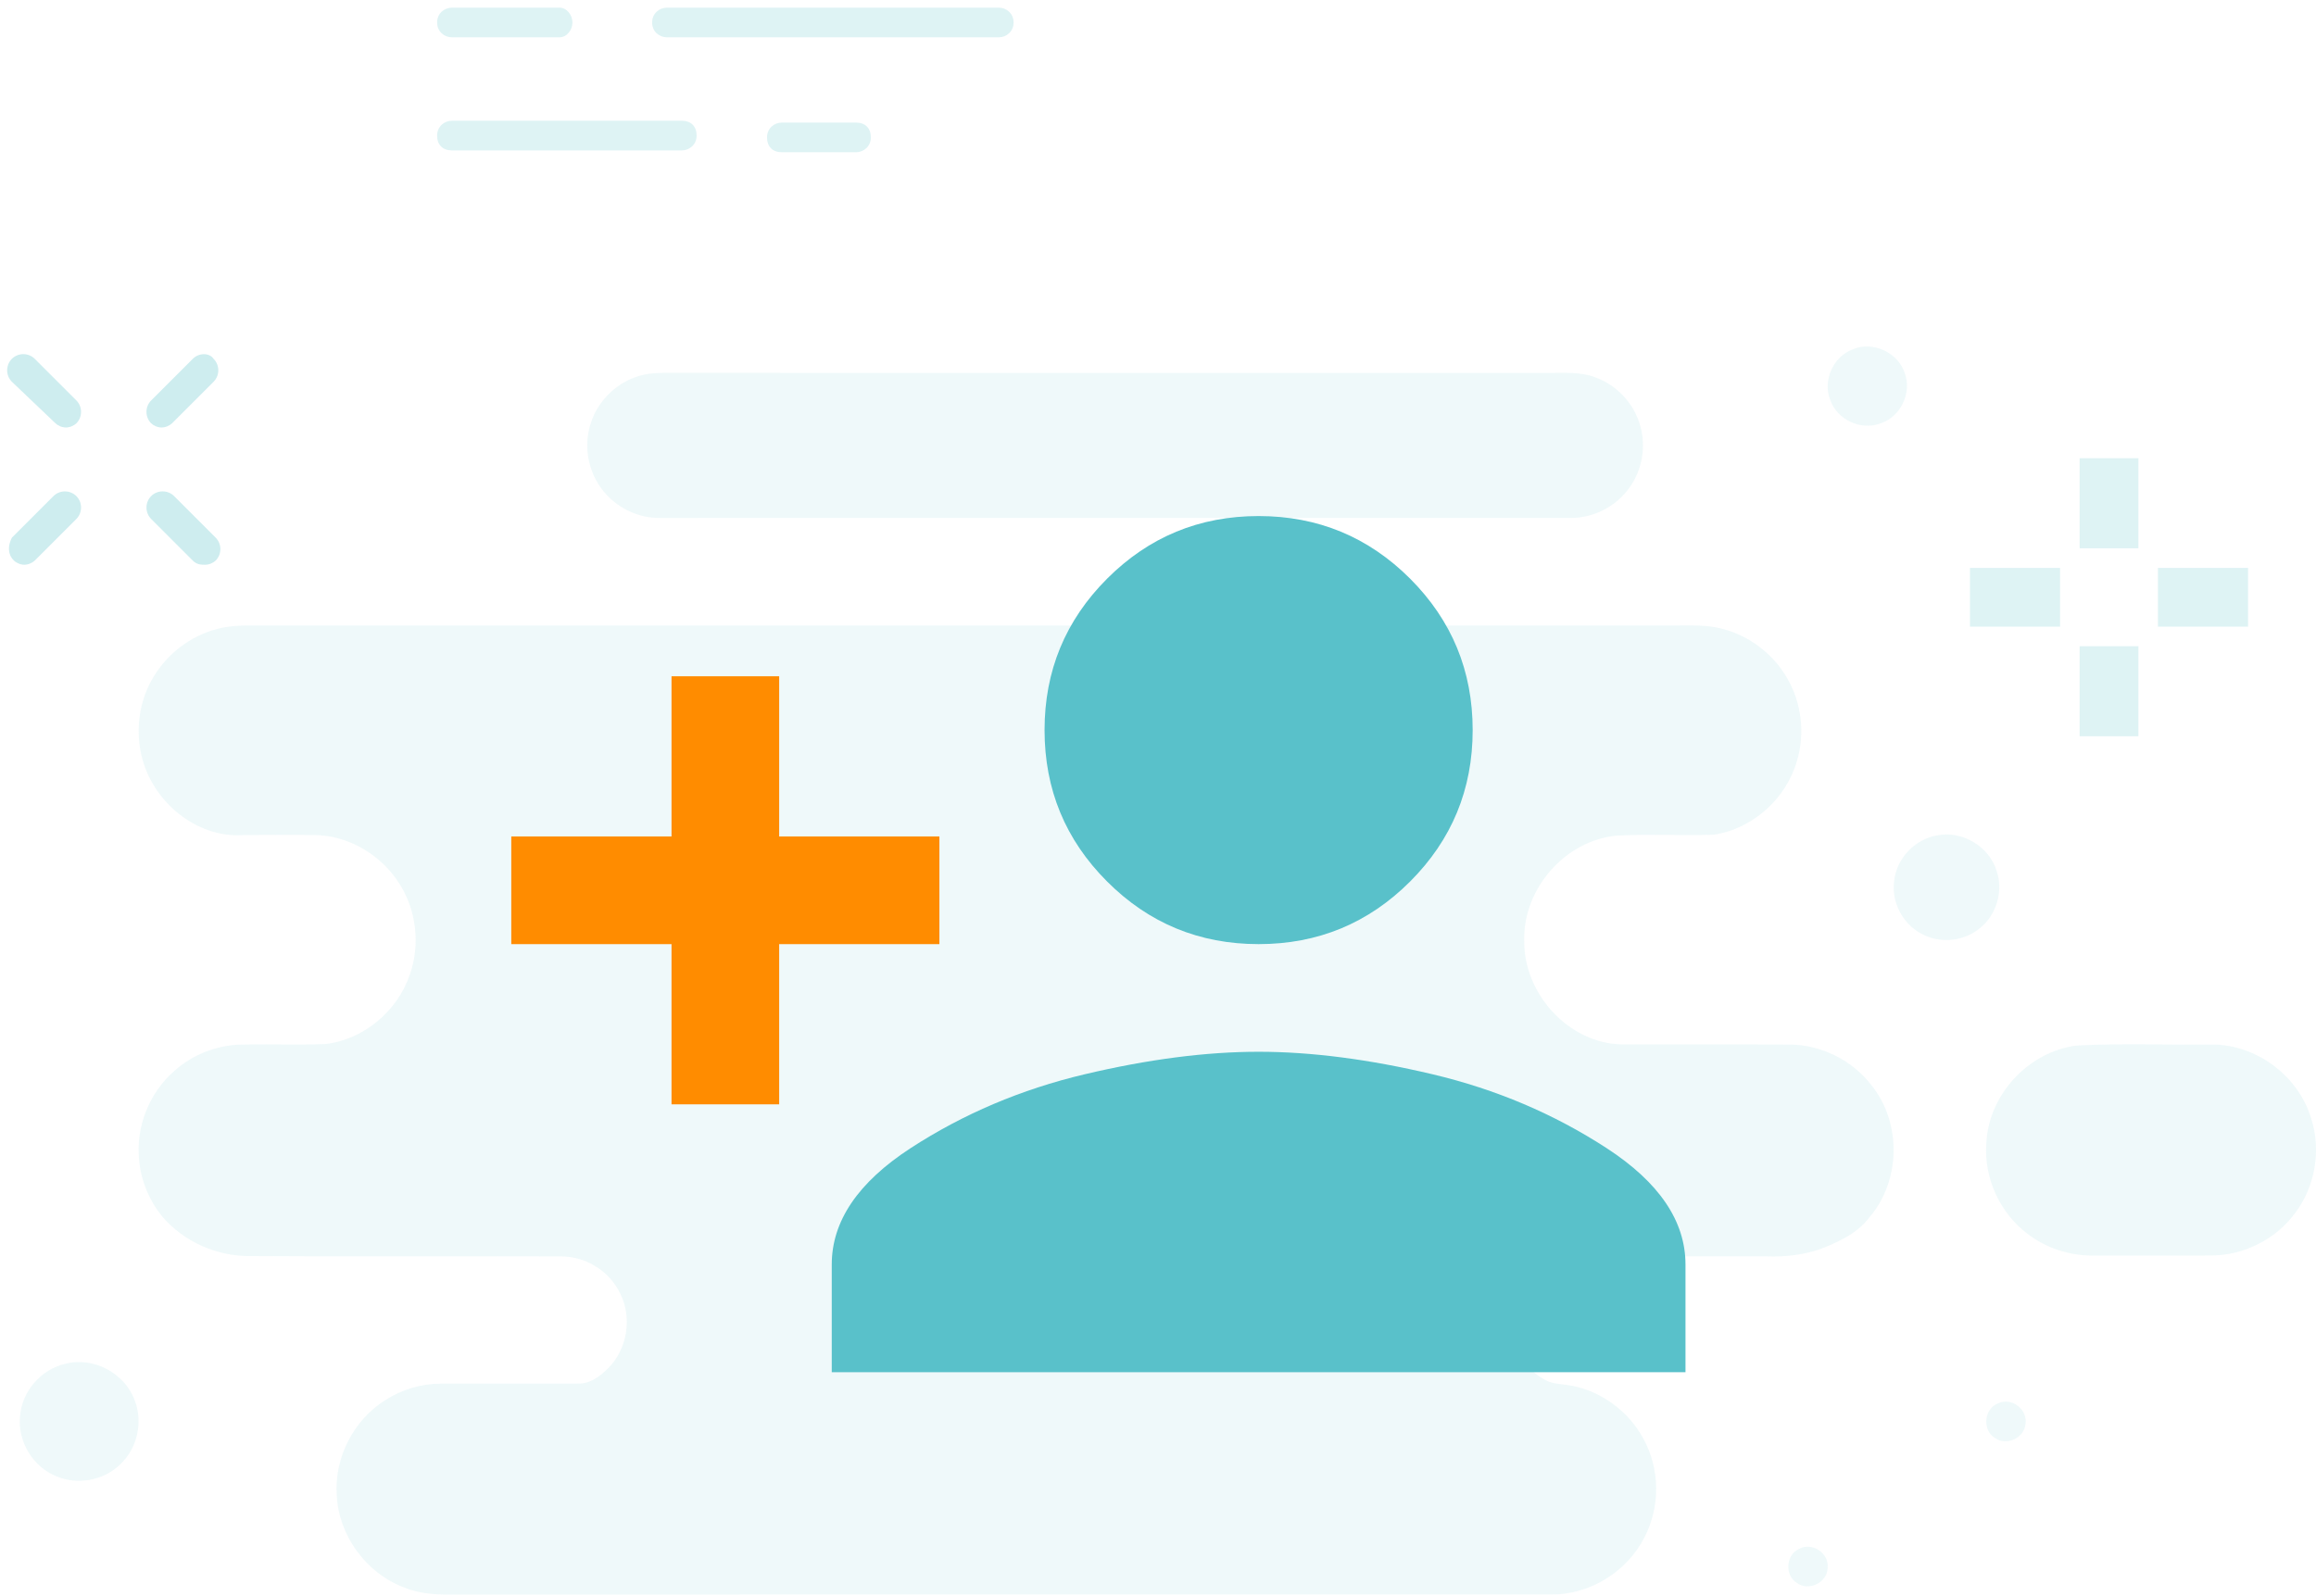 <?xml version="1.0" encoding="UTF-8"?>
<!-- Generator: Adobe Illustrator 17.0.0, SVG Export Plug-In . SVG Version: 6.00 Build 0)  -->
<!DOCTYPE svg PUBLIC "-//W3C//DTD SVG 1.1//EN" "http://www.w3.org/Graphics/SVG/1.1/DTD/svg11.dtd">
<svg version="1.1" id="Layer_1" xmlns="http://www.w3.org/2000/svg" xmlns:xlink="http://www.w3.org/1999/xlink" x="0px" y="0px" width="251px" height="173px" viewBox="0 0 251 173" enable-background="new 0 0 251 173" xml:space="preserve">
<g opacity="0.1">
	<path fill="#59C1CA" d="M200.767,37.879c2.181-0.96,4.959,0.32,5.669,2.586c0.801,2.175-0.518,4.804-2.736,5.462   c-2.084,0.728-4.576-0.454-5.325-2.525C197.498,41.307,198.644,38.672,200.767,37.879z"/>
	<path fill="#59C1CA" d="M69.796,40.612c0.652-0.143,1.322-0.18,1.989-0.195c32.087,0.006,64.177,0.003,96.264,0.003   c1.593,0.009,3.247-0.119,4.771,0.457c2.315,0.798,4.186,2.754,4.892,5.1c0.728,2.324,0.289,4.987-1.167,6.94   c-1.444,2.008-3.881,3.247-6.355,3.22c-32.897,0.006-65.798,0.006-98.695,0.003c-2.632,0.027-5.206-1.398-6.611-3.619   c-1.234-1.916-1.578-4.381-0.886-6.556C64.791,43.314,67.091,41.194,69.796,40.612z"/>
	<path fill="#59C1CA" d="M24.089,68.041c0.865-0.177,1.752-0.232,2.635-0.244c51.574,0,103.152,0,154.729,0   c1.742,0.003,3.522-0.101,5.221,0.366c2.949,0.759,5.538,2.754,7.043,5.395c1.529,2.656,1.916,5.943,1.042,8.88   c-1.152,4.103-4.813,7.421-9.045,8.036c-3.497,0.119-7.004-0.085-10.501,0.097c-5.605,0.521-10.175,5.791-10.022,11.399   c-0.076,5.678,4.734,11.061,10.479,11.232c6.096,0.021,12.191-0.012,18.287,0.015c3.461,0.024,6.848,1.736,8.932,4.496   c3.211,4.061,3.089,10.306-0.286,14.229c-1.27,1.7-3.241,2.614-5.157,3.381c-1.889,0.682-3.915,0.929-5.916,0.856   c-6.915-0.003-13.83-0.021-20.742,0.006c-3.351-0.012-6.437,2.653-6.93,5.962c-0.557,3.034,1.13,6.324,3.948,7.598   c0.856,0.305,1.785,0.296,2.672,0.478c3.208,0.673,6.062,2.818,7.616,5.703c1.819,3.263,1.855,7.421,0.113,10.723   c-1.886,3.726-5.94,6.218-10.12,6.181c-39.508,0.009-79.013-0.003-118.52,0.003c-1.944,0.046-3.945-0.018-5.767-0.765   c-4.125-1.554-7.122-5.651-7.308-10.059c-0.256-4.042,1.846-8.115,5.279-10.257c1.764-1.133,3.841-1.761,5.937-1.779   c4.996-0.024,9.992,0.006,14.985-0.012c1.307,0.04,2.397-0.835,3.269-1.712c2.004-2.041,2.544-5.334,1.316-7.914   c-1.106-2.48-3.726-4.161-6.437-4.152c-11.171-0.04-22.342,0.04-33.513-0.04c-3.689,0.097-7.375-1.496-9.77-4.314   c-1.398-1.736-2.288-3.875-2.48-6.099c-0.378-3.579,1.094-7.278,3.805-9.642c1.971-1.77,4.585-2.803,7.235-2.864   c3.043-0.073,6.093,0.052,9.136-0.058c4.164-0.469,7.841-3.592,9.166-7.543c1.142-3.226,0.707-6.964-1.136-9.846   c-1.962-3.116-5.523-5.246-9.23-5.27c-2.556-0.015-5.112-0.015-7.668,0.003c-4.758,0.347-9.23-3.132-10.738-7.54   c-1.139-3.287-0.704-7.101,1.24-9.995C18.517,70.472,21.159,68.644,24.089,68.041z"/>
	<path fill="#59C1CA" d="M209.933,90.55c2.717-0.554,5.645,1.194,6.455,3.844c0.752,2.199-0.018,4.804-1.852,6.236   c-1.761,1.453-4.408,1.669-6.385,0.527c-1.965-1.075-3.159-3.384-2.876-5.611C205.501,93.091,207.502,90.956,209.933,90.55z"/>
	<path fill="#59C1CA" d="M225.077,113.325c4.85-0.259,9.718-0.055,14.574-0.11c4.859-0.037,9.474,3.397,10.839,8.061   c1.085,3.424,0.417,7.345-1.758,10.208c-2.087,2.848-5.56,4.585-9.087,4.6c-4.268,0.024-8.536,0.012-12.804,0.009   c-2.531,0.009-5.072-0.795-7.08-2.343c-3.019-2.26-4.774-6.084-4.487-9.846C215.514,118.641,219.855,113.977,225.077,113.325z"/>
	<path fill="#59C1CA" d="M7.036,147.834c3.074-0.838,6.531,1.011,7.585,4.009c0.886,2.327,0.25,5.139-1.563,6.851   c-1.782,1.773-4.643,2.306-6.952,1.316c-2.544-1.014-4.219-3.796-3.933-6.519C2.378,150.822,4.434,148.443,7.036,147.834z"/>
	<path fill="#59C1CA" d="M216.592,152.089c1.447-0.664,3.211,0.725,2.918,2.282c-0.143,1.502-2.065,2.382-3.29,1.496   C214.783,155.029,215.024,152.631,216.592,152.089z"/>
	<path fill="#59C1CA" d="M194.967,167.891c1.386-0.792,3.263,0.442,3.11,2.023c-0.006,1.608-2.062,2.62-3.345,1.654   C193.401,170.745,193.544,168.536,194.967,167.891z"/>
</g>
<g>
	<path fill="#59C1CA" d="M117.547,116.442c6.873-1.628,13.16-2.442,18.858-2.442c5.698,0,11.982,0.814,18.858,2.442   c6.873,1.628,13.16,4.299,18.858,8.004c5.698,3.709,8.547,7.915,8.547,12.617v11.667H90.142v-11.667   c0-4.702,2.849-8.908,8.547-12.617C104.387,120.742,110.67,118.07,117.547,116.442z M152.82,95.55   c-4.523,4.523-9.996,6.783-16.416,6.783c-6.423,0-11.896-2.26-16.416-6.783c-4.523-4.519-6.783-9.993-6.783-16.416   c0-6.419,2.26-11.892,6.783-16.416c4.519-4.519,9.993-6.783,16.416-6.783c6.419,0,11.892,2.264,16.416,6.783   c4.52,4.523,6.783,9.997,6.783,16.416C159.603,85.557,157.34,91.031,152.82,95.55z"/>
</g>
<polygon fill="#FF8C00" points="84.444,90.666 101.809,90.666 101.809,102.334 84.444,102.334 84.444,119.698 72.777,119.698   72.777,102.334 55.411,102.334 55.411,90.666 72.777,90.666 72.777,73.301 84.444,73.301 "/>
<g opacity="0.2">
	<path fill="#59C1CA" d="M72.282,4.046h35.959c0.804,0,1.607-0.604,1.607-1.607s-0.804-1.607-1.607-1.607H72.282   c-0.804,0-1.607,0.604-1.607,1.607S71.478,4.046,72.282,4.046z"/>
	<path fill="#59C1CA" d="M48.98,4.046h11.651c0.804,0,1.408-0.804,1.408-1.607s-0.604-1.607-1.408-1.607H48.98   c-0.804,0-1.607,0.604-1.607,1.607S48.176,4.046,48.98,4.046z"/>
	<path fill="#59C1CA" d="M73.889,16.302c0.804,0,1.607-0.604,1.607-1.607s-0.604-1.607-1.607-1.607H48.98   c-0.804,0-1.607,0.604-1.607,1.607s0.604,1.607,1.607,1.607H73.889z"/>
	<path fill="#59C1CA" d="M84.736,13.287c-0.804,0-1.607,0.604-1.607,1.607s0.604,1.607,1.607,1.607h8.035   c0.804,0,1.607-0.604,1.607-1.607s-0.604-1.607-1.607-1.607L84.736,13.287z"/>
</g>
<g opacity="0.2">
	<rect x="225.385" y="49.668" fill="#59C1CA" width="6.367" height="9.76"/>
	<rect x="225.385" y="70.041" fill="#59C1CA" width="6.367" height="9.76"/>
	<rect x="233.872" y="61.555" fill="#59C1CA" width="9.763" height="6.367"/>
	<rect x="213.499" y="61.555" fill="#59C1CA" width="9.763" height="6.367"/>
</g>
<g opacity="0.3">
	<path fill="#59C1CA" d="M6.016,45.884c0.227,0.224,0.678,0.451,1.129,0.451s0.902-0.227,1.129-0.451   c0.678-0.678,0.678-1.803,0-2.481l-4.508-4.508c-0.678-0.678-1.803-0.678-2.481,0s-0.678,1.803,0,2.481L6.016,45.884z"/>
	<path fill="#59C1CA" d="M22.244,61.21c0.451,0,0.902-0.224,1.129-0.451c0.678-0.678,0.678-1.803,0-2.481l-4.508-4.508   c-0.678-0.678-1.803-0.678-2.481,0s-0.678,1.803,0,2.481l4.508,4.508C21.342,61.21,21.793,61.21,22.244,61.21z"/>
	<path fill="#59C1CA" d="M1.508,60.759c0.227,0.227,0.678,0.451,1.129,0.451s0.902-0.227,1.129-0.451l4.508-4.508   c0.678-0.678,0.678-1.803,0-2.477c-0.678-0.678-1.803-0.678-2.481,0l-4.508,4.508C0.831,59.18,0.831,60.081,1.508,60.759z"/>
	<path fill="#59C1CA" d="M20.891,38.895l-4.508,4.508c-0.678,0.678-0.678,1.803,0,2.481c0.227,0.224,0.678,0.451,1.129,0.451   c0.451,0,0.902-0.227,1.129-0.451l4.508-4.508c0.678-0.678,0.678-1.803,0-2.481C22.694,38.221,21.566,38.221,20.891,38.895z"/>
</g>
<script xmlns=""/></svg>